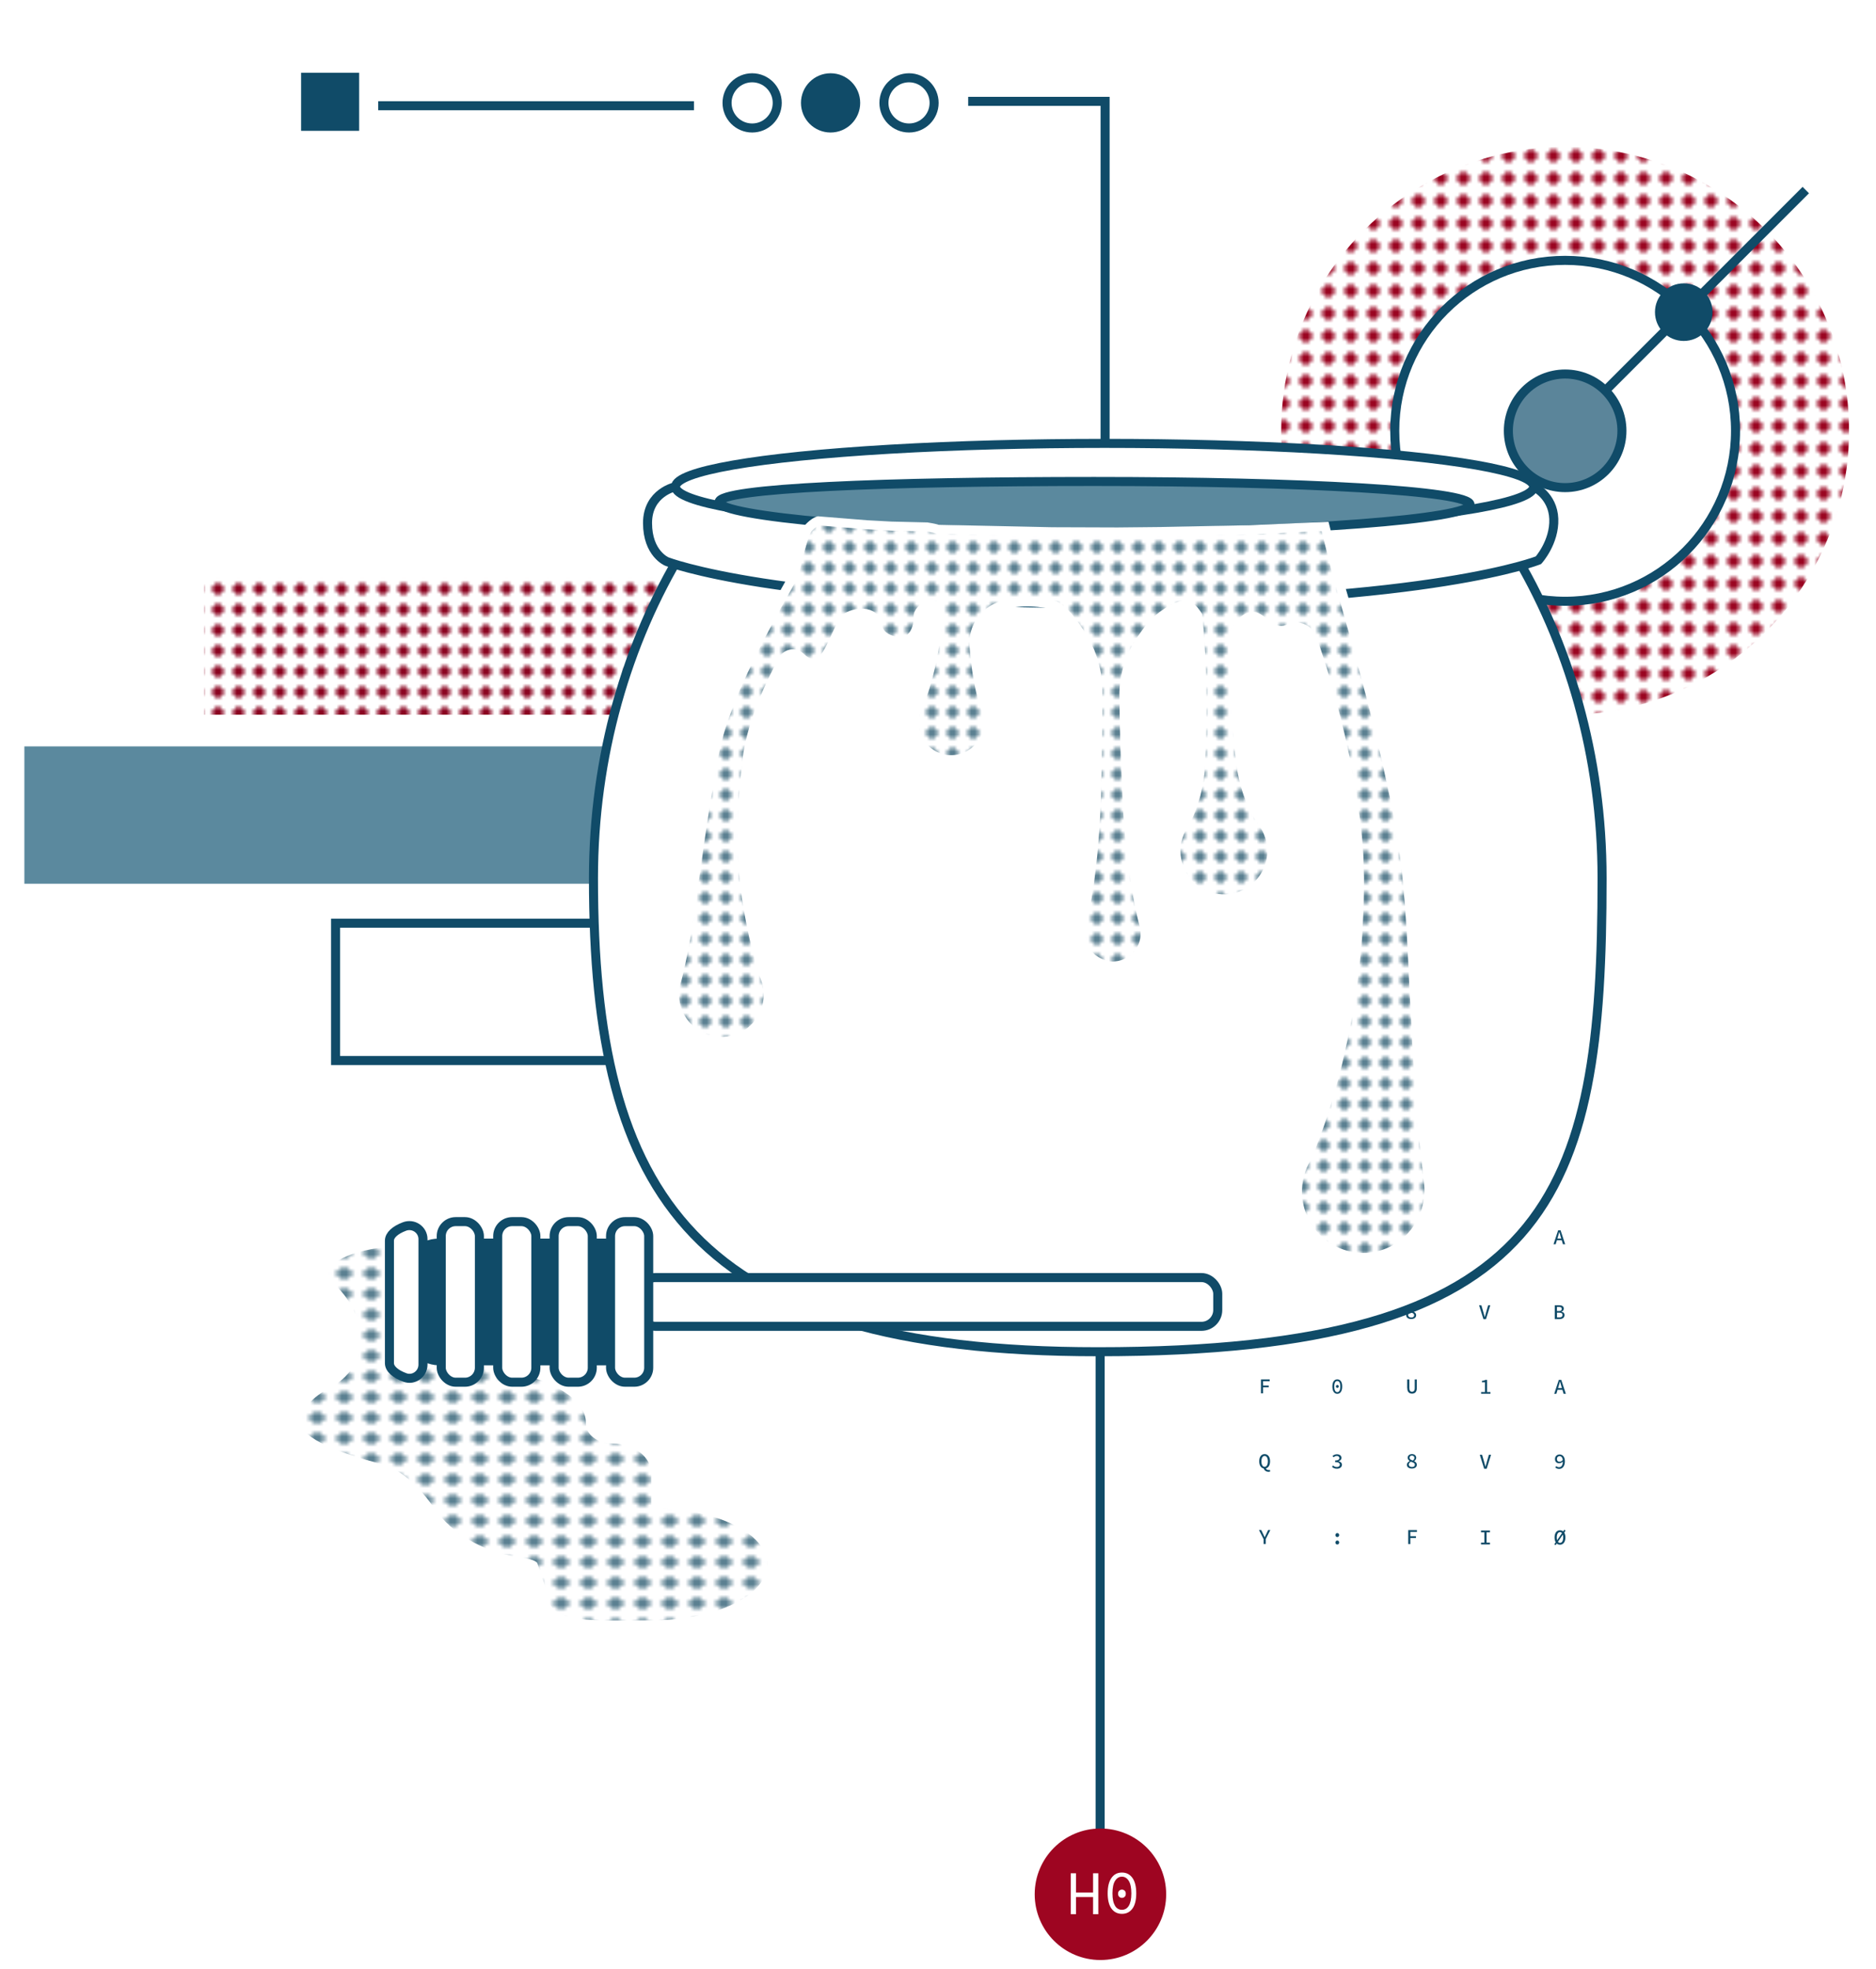 <?xml version="1.0" encoding="UTF-8"?>
<svg id="uuid-63cc6660-d522-4c2a-a773-a65c9dcd2d15" data-name="Layer 5" xmlns="http://www.w3.org/2000/svg" xmlns:xlink="http://www.w3.org/1999/xlink" viewBox="0 0 414.96 435.41">
  <defs>
    <pattern id="uuid-ce1657b1-48f5-418d-b85a-af0130946576" data-name="New Pattern 12" x="0" y="0" width="6" height="6" patternTransform="translate(-17587.6 -17396.15) rotate(-180) scale(.76)" patternUnits="userSpaceOnUse" viewBox="0 0 6 6">
      <g>
        <rect width="6" height="6" style="fill: none;"/>
        <polygon points="3 5.07 .93 3 3 .93 5.07 3 3 5.07" style="fill: #8b0521;"/>
      </g>
    </pattern>
    <filter id="uuid-450b24fe-779b-44f2-a8e1-bab5d060f7c2" data-name="drop-shadow-20" filterUnits="userSpaceOnUse">
      <feOffset dx="4" dy="3"/>
      <feGaussianBlur result="uuid-a65b46f6-e4bf-4209-bf2f-c857c818a2af" stdDeviation="5"/>
      <feFlood flood-color="gray" flood-opacity=".75"/>
      <feComposite in2="uuid-a65b46f6-e4bf-4209-bf2f-c857c818a2af" operator="in"/>
      <feComposite in="SourceGraphic"/>
    </filter>
    <pattern id="uuid-68431619-1bb2-45fd-9e2d-420a1456734b" data-name="New Pattern 3" x="0" y="0" width="6" height="6" patternTransform="translate(-5410.8 -17716.74) rotate(-90) scale(.83)" patternUnits="userSpaceOnUse" viewBox="0 0 6 6">
      <g>
        <rect width="6" height="6" style="fill: none;"/>
        <polygon points="3 5.07 .93 3 3 .93 5.07 3 3 5.07" style="fill: #9a0521;"/>
      </g>
    </pattern>
    <pattern id="uuid-2b87400e-e71c-4c99-b24b-a3c4391a459b" data-name="honey-ruder-mork2" x="0" y="0" width="6" height="6" patternTransform="translate(-4396.89 -5539.29) scale(1 .76)" patternUnits="userSpaceOnUse" viewBox="0 0 6 6">
      <g>
        <rect width="6" height="6" style="fill: none;"/>
        <polygon points="3 5.07 .93 3 3 .93 5.07 3 3 5.07" style="fill: #5b8091;"/>
      </g>
    </pattern>
    <filter id="uuid-04ce4c8d-3e57-4d9a-a33c-961d4dacdd2d" data-name="drop-shadow-21" filterUnits="userSpaceOnUse">
      <feOffset dx="7" dy="7"/>
      <feGaussianBlur result="uuid-6642d782-1c92-4d41-a7cc-6bca263ddb5f" stdDeviation="5"/>
      <feFlood flood-color="#777" flood-opacity=".75"/>
      <feComposite in2="uuid-6642d782-1c92-4d41-a7cc-6bca263ddb5f" operator="in"/>
      <feComposite in="SourceGraphic"/>
    </filter>
    <pattern id="uuid-55252819-8a9e-4750-9784-3e6f794ba1a6" data-name="honey-ruder-mork2" patternTransform="translate(-6164.36 -5542.69) scale(.76)" xlink:href="#uuid-2b87400e-e71c-4c99-b24b-a3c4391a459b"/>
  </defs>
  <polyline points="244.44 179.26 244.44 22.41 214.16 22.41" style="fill: none; stroke: #104b68; stroke-miterlimit: 10; stroke-width: 2px;"/>
  <rect x="67.6" y="17.09" width="10.84" height="10.84" style="fill: #104b68; stroke: #104b68; stroke-miterlimit: 10; stroke-width: 2px;"/>
  <circle cx="201.07" cy="22.75" r="5.55" style="fill: #fff; stroke: #104b68; stroke-miterlimit: 10; stroke-width: 2px;"/>
  <circle cx="183.72" cy="22.75" r="5.55" style="fill: #104b68; stroke: #104b68; stroke-miterlimit: 10; stroke-width: 2px;"/>
  <circle cx="166.37" cy="22.75" r="5.55" style="fill: #fff; stroke: #104b68; stroke-miterlimit: 10; stroke-width: 2px;"/>
  <line x1="153.5" y1="23.38" x2="83.66" y2="23.38" style="fill: none; stroke: #104b68; stroke-miterlimit: 10; stroke-width: 2px;"/>
  <polyline points="300.24 246.52 243.35 246.52 243.35 412.53" style="fill: none; stroke: #104b68; stroke-miterlimit: 10; stroke-width: 2px;"/>
  <g>
    <path d="m278.47,274.64l.28-.33c.23.22.54.37.88.37.39,0,.61-.18.61-.43,0-.3-.23-.38-.53-.51l-.43-.19c-.31-.12-.66-.35-.66-.8,0-.48.43-.84,1.04-.84.38,0,.73.15.97.39l-.24.3c-.21-.17-.43-.27-.74-.27s-.54.15-.54.4c0,.27.27.36.54.47l.42.18c.39.15.67.38.67.83,0,.49-.42.9-1.11.9-.44,0-.84-.17-1.13-.45Z" style="fill: #104b68;"/>
    <path d="m294.56,273.52c0-1.04.42-1.58,1.09-1.58s1.09.54,1.09,1.58-.42,1.61-1.09,1.61-1.09-.58-1.09-1.61Zm1.76,0c0-.87-.28-1.21-.67-1.21s-.67.34-.67,1.21.28,1.24.67,1.24.67-.37.67-1.24Zm-.97-.02c0-.2.14-.32.31-.32s.31.12.31.32-.14.32-.31.32-.31-.12-.31-.32Z" style="fill: #104b68;"/>
    <path d="m310.92,271.95h.5l.46,1.6c.1.36.17.65.28,1.01h.02c.11-.35.18-.65.28-1.01l.46-1.6h.48l-.96,3.08h-.56l-.97-3.08Z" style="fill: #104b68;"/>
    <path d="m327.46,274.74h.85v-2.16h-.67v-.3c.37-.05.59-.12.79-.23h.35v2.69h.75v.38h-2.07v-.38Z" style="fill: #104b68;"/>
    <path d="m344.64,272.04h.55l1.02,3.08h-.5l-.5-1.68c-.1-.33-.2-.68-.29-1.03h-.02c-.09.35-.19.69-.29,1.03l-.5,1.68h-.48l1.02-3.08Zm-.45,1.82h1.43v.38h-1.43v-.38Z" style="fill: #104b68;"/>
    <path d="m278.37,290.05c0-1,.49-1.58,1.2-1.58s1.2.58,1.2,1.58-.49,1.61-1.2,1.61-1.2-.59-1.2-1.61Zm1.91,0c0-.74-.28-1.17-.71-1.17s-.71.43-.71,1.17c0,.79.28,1.22.71,1.22s.71-.43.71-1.22Zm-.95,1.55l.49-.04c.09.3.35.43.67.43.09,0,.17-.02.23-.05l.08.37c-.1.04-.22.07-.37.07-.57,0-.94-.34-1.1-.79Z" style="fill: #104b68;"/>
    <path d="m294.48,291.28l.23-.3c.2.18.47.34.83.34.39,0,.67-.2.67-.52,0-.34-.28-.57-1.04-.57v-.35c.68,0,.94-.23.94-.54,0-.28-.23-.46-.57-.46-.27,0-.51.12-.71.29l-.24-.29c.26-.22.59-.37.97-.37.59,0,1.02.29,1.02.79,0,.36-.25.6-.62.72v.02c.39.09.72.36.72.78,0,.56-.51.88-1.11.88-.51,0-.87-.19-1.09-.42Z" style="fill: #104b68;"/>
    <path d="m311.05,290.81c0-.41.3-.65.62-.8v-.02c-.25-.16-.45-.4-.45-.72,0-.48.4-.8.95-.8.59,0,.94.34.94.82,0,.29-.2.56-.45.72v.02c.33.16.58.37.58.8,0,.47-.39.83-1.09.83s-1.11-.35-1.11-.85Zm1.75,0c0-.39-.39-.5-.88-.67-.26.15-.45.34-.45.63,0,.33.28.55.7.55s.64-.2.64-.5Zm-.09-1.5c0-.29-.2-.51-.56-.51-.3,0-.52.18-.52.46,0,.34.32.5.74.63.22-.18.33-.37.33-.58Z" style="fill: #104b68;"/>
    <path d="m327.17,288.61h.5l.46,1.6c.1.36.17.65.28,1.01h.02c.11-.35.18-.65.28-1.01l.46-1.6h.48l-.96,3.08h-.56l-.97-3.08Z" style="fill: #104b68;"/>
    <path d="m343.92,288.61h.91c.63,0,1.07.2,1.07.75,0,.3-.17.58-.54.67v.02c.45.07.7.31.7.73,0,.61-.48.9-1.17.9h-.99v-3.08Zm.86,1.28c.48,0,.67-.16.67-.48s-.22-.42-.65-.42h-.41v.9h.39Zm.08,1.41c.49,0,.76-.16.76-.55,0-.35-.26-.5-.76-.5h-.46v1.04h.46Z" style="fill: #104b68;"/>
    <path d="m278.92,305.01h1.93v.4h-1.46v.95h1.24v.4h-1.24v1.33h-.47v-3.08Z" style="fill: #104b68;"/>
    <path d="m294.71,306.58c0-1.04.42-1.58,1.09-1.58s1.09.54,1.09,1.58-.42,1.61-1.09,1.61-1.09-.58-1.09-1.61Zm1.76,0c0-.87-.28-1.21-.67-1.21s-.67.34-.67,1.21.28,1.24.67,1.24.67-.37.67-1.24Zm-.97-.02c0-.2.14-.32.31-.32s.31.12.31.32-.14.32-.31.32-.31-.12-.31-.32Z" style="fill: #104b68;"/>
    <path d="m311.26,306.92v-1.91h.48v1.93c0,.56.24.79.59.79s.6-.22.6-.79v-1.93h.46v1.91c0,.86-.41,1.23-1.05,1.23s-1.06-.37-1.06-1.23Z" style="fill: #104b68;"/>
    <path d="m327.61,307.8h.85v-2.16h-.67v-.3c.37-.05.59-.12.79-.23h.35v2.69h.75v.38h-2.07v-.38Z" style="fill: #104b68;"/>
    <path d="m344.79,305.11h.55l1.02,3.08h-.5l-.5-1.68c-.1-.33-.2-.68-.29-1.03h-.02c-.09.35-.19.69-.29,1.03l-.5,1.68h-.48l1.02-3.08Zm-.45,1.82h1.43v.38h-1.43v-.38Z" style="fill: #104b68;"/>
    <path d="m278.53,323.11c0-1,.49-1.58,1.2-1.58s1.2.58,1.2,1.58-.49,1.61-1.2,1.61-1.2-.59-1.2-1.61Zm1.91,0c0-.74-.28-1.17-.71-1.17s-.71.43-.71,1.17c0,.79.28,1.22.71,1.22s.71-.43.71-1.22Zm-.95,1.55l.49-.04c.09.3.35.43.67.43.09,0,.17-.02.23-.05l.08.37c-.1.04-.22.07-.37.07-.57,0-.94-.34-1.1-.79Z" style="fill: #104b68;"/>
    <path d="m294.63,324.34l.23-.3c.2.18.47.34.83.34.39,0,.67-.2.67-.52,0-.34-.28-.57-1.04-.57v-.35c.68,0,.94-.23.94-.54,0-.28-.23-.46-.57-.46-.27,0-.51.12-.71.29l-.24-.29c.26-.22.59-.37.97-.37.59,0,1.02.29,1.02.79,0,.36-.25.6-.62.72v.02c.39.09.72.36.72.78,0,.56-.51.88-1.11.88-.51,0-.87-.19-1.09-.42Z" style="fill: #104b68;"/>
    <path d="m311.2,323.87c0-.41.3-.65.62-.8v-.02c-.25-.16-.45-.4-.45-.72,0-.48.4-.8.95-.8.59,0,.94.34.94.82,0,.29-.2.56-.45.72v.02c.33.16.58.37.58.8,0,.47-.39.83-1.09.83s-1.11-.35-1.11-.85Zm1.75,0c0-.39-.39-.5-.88-.67-.26.15-.45.34-.45.63,0,.33.28.55.7.55s.64-.2.64-.5Zm-.09-1.5c0-.29-.2-.51-.56-.51-.3,0-.52.18-.52.46,0,.34.32.5.74.63.22-.18.33-.37.33-.58Z" style="fill: #104b68;"/>
    <path d="m327.33,321.68h.5l.46,1.6c.1.36.17.65.28,1.01h.02c.11-.35.18-.65.28-1.01l.46-1.6h.48l-.96,3.08h-.56l-.97-3.08Z" style="fill: #104b68;"/>
    <path d="m344,324.48l.25-.29c.14.13.36.23.58.23.46,0,.86-.33.86-1.31,0-.77-.29-1.13-.72-1.13-.33,0-.59.24-.59.63s.21.6.59.6c.22,0,.49-.11.73-.4l.02.34c-.24.24-.55.4-.84.4-.54,0-.93-.31-.93-.94s.47-1,1.02-1c.64,0,1.17.48,1.17,1.49,0,1.21-.61,1.7-1.26,1.7-.38,0-.67-.14-.87-.33Z" style="fill: #104b68;"/>
    <path d="m279.5,340.32l-1.02-2h.5l.42.87c.11.24.21.47.33.71h.02c.12-.24.23-.48.34-.71l.41-.87h.49l-1.02,2v1.08h-.47v-1.08Z" style="fill: #104b68;"/>
    <path d="m295.38,339.43c0-.25.18-.44.42-.44s.42.19.42.44-.18.44-.42.44-.42-.18-.42-.44Zm0,1.64c0-.25.18-.44.42-.44s.42.19.42.44-.18.44-.42.44-.42-.18-.42-.44Z" style="fill: #104b68;"/>
    <path d="m311.49,338.33h1.93v.4h-1.46v.95h1.24v.4h-1.24v1.33h-.47v-3.08Z" style="fill: #104b68;"/>
    <path d="m327.59,341.1h.75v-2.28h-.75v-.4h1.98v.4h-.75v2.28h.75v.4h-1.98v-.4Z" style="fill: #104b68;"/>
    <path d="m346.01,338.26l.29.19-2.21,3.21-.29-.19,2.21-3.21Zm-2.15,1.69c0-1,.49-1.58,1.2-1.58s1.2.58,1.2,1.58-.49,1.61-1.2,1.61-1.2-.59-1.2-1.61Zm1.91,0c0-.74-.28-1.17-.71-1.17s-.71.43-.71,1.17.28,1.2.71,1.2.71-.44.71-1.2Z" style="fill: #104b68;"/>
  </g>
  <rect x="74.23" y="204.13" width="87.03" height="30.37" transform="translate(235.49 438.63) rotate(180)" style="fill: #fff; stroke: #104b68; stroke-miterlimit: 10; stroke-width: 2px;"/>
  <rect x="5.38" y="165.03" width="155.42" height="30.37" transform="translate(166.19 360.44) rotate(180)" style="fill: #5b899e;"/>
  <polygon points="45.12 127.67 160.12 127.67 160.12 158.04 45.12 158.04 45.12 127.67" style="fill: url(#uuid-ce1657b1-48f5-418d-b85a-af0130946576);"/>
  <g>
    <g style="filter: url(#uuid-450b24fe-779b-44f2-a8e1-bab5d060f7c2);">
      <g>
        <circle cx="346.2" cy="95.26" r="62.81" style="fill: #fff; stroke: #fff; stroke-miterlimit: 10; stroke-width: 2px;"/>
        <circle cx="346.2" cy="95.26" r="37.69" style="fill: #fff; stroke: #fff; stroke-miterlimit: 10; stroke-width: 2px;"/>
        <circle cx="346.2" cy="95.26" r="12.56" style="fill: #fff; stroke: #fff; stroke-miterlimit: 10; stroke-width: 2px;"/>
      </g>
    </g>
    <g>
      <circle cx="346.2" cy="95.26" r="62.81" style="fill: url(#uuid-68431619-1bb2-45fd-9e2d-420a1456734b);"/>
      <circle cx="346.2" cy="95.26" r="37.69" style="fill: #fff; stroke: #104b68; stroke-miterlimit: 10; stroke-width: 2px;"/>
      <circle cx="346.2" cy="95.26" r="12.56" style="fill: #5b859a; stroke: #104b68; stroke-miterlimit: 10; stroke-width: 2px;"/>
    </g>
    <line x1="355.09" y1="86.37" x2="399.43" y2="42.03" style="fill: none; stroke: #104b68; stroke-miterlimit: 10; stroke-width: 2px;"/>
    <circle cx="372.44" cy="69.02" r="6.37" style="fill: #104b68;"/>
  </g>
  <path d="m144.32,333.49c-.09,0-.17,0-.25,0v-7.68c0-3.67-3.9-6.64-8.71-6.64h0c-3.19,0-5.78-1.98-5.77-4.41v-.23c0-4.92-6.87-9.19-16.94-11.32-6.03-1.28-10.24-5.43-10.24-10.2h0c0-3.26,1.54-6.48,4.64-8.73,1.1-.8,1.71-1.69,1.71-2.63,0-3.42-8.07-6.19-18.03-6.19s-18.03,2.77-18.03,6.19c0,.74.38,1.45,1.07,2.1,3.55,3.35,5.79,7.38,5.79,11.68v1.5c0,4.11-2.41,7.71-6.52,9.89-4.04,2.14-6.44,4.81-6.44,7.72,0,3.61,8.87,6.86,17.69,9.17,4.82,1.26,8.87,5.58,11.82,9.84,3.78,5.46,10.44,9.48,18.39,10.68,2.54.38,4.43.91,4.42,1.62,0,0,1.07,3.1,1.72,5.01.29.83.44,1.68.58,2.53.95,5.67,9.85,4.88,23.09,4.88,14.03,0,25.4-5.54,25.4-12.38s-11.37-12.38-25.4-12.38Z" style="fill: url(#uuid-2b87400e-e71c-4c99-b24b-a3c4391a459b);"/>
  <g style="filter: url(#uuid-04ce4c8d-3e57-4d9a-a33c-961d4dacdd2d);">
    <path d="m144.15,114.54c-12.53,20.62-19.88,45.66-19.88,72.66,0,70.42,22.06,104.69,111.55,104.69,100.61,0,111.55-34.27,111.55-104.69,0-27.01-7.35-52.05-19.88-72.66h-183.33Z" style="fill: #fff; stroke: #104b68; stroke-miterlimit: 10; stroke-width: 2px;"/>
    <path d="m142.42,100.62s-6.19,1.26-6.19,8.03,4.26,8.51,4.26,8.51c0,0,24.09,9.48,96.84,9.29,72.75-.19,95.97-9.58,95.97-9.58,0,0,3.58-3.97,3.39-9.13-.19-5.16-4.45-7.13-4.45-7.13h-189.81Z" style="fill: #fff; stroke: #104b68; stroke-miterlimit: 10; stroke-width: 2px;"/>
    <ellipse cx="237.33" cy="100.62" rx="94.91" ry="9.58" style="fill: #fff; stroke: #104b68; stroke-miterlimit: 10; stroke-width: 2px;"/>
    <path d="m318.18,104.59c0,3.11-37.39,6.13-83.17,6.13s-82.96-3.6-82.96-6.71,37.17-4.55,82.96-4.55,83.17,2.02,83.17,5.13Z" style="fill: #5b899e; stroke: #104b68; stroke-miterlimit: 10; stroke-width: 2px;"/>
    <line x1="261.22" y1="115.62" x2="263.16" y2="169.02" style="fill: #fff;"/>
    <line x1="203.18" y1="116.78" x2="202.02" y2="145.03" style="fill: #fff;"/>
    <g>
      <path d="m309,254.39l-.07-.57-.28-2.33c-.1-.75-.19-1.5-.27-2.24-.17-1.49-.32-2.96-.46-4.43-.29-2.94-.52-5.85-.74-8.76-.42-5.81-.78-11.59-1.05-17.35-.32-5.77-.52-11.5-.86-17.27-.1-2.87-.36-5.77-.53-8.64-.32-2.9-.44-5.77-.86-8.67-.19-1.45-.34-2.89-.55-4.34l-.71-4.36c-.22-1.46-.57-2.83-.82-4.25-.27-1.41-.55-2.81-.86-4.21-1.18-5.6-2.5-11.16-3.9-16.69-1.38-5.54-2.87-11.04-4.4-16.54l-2.33-8.26-1.05-3.56-3.17-12.5-4.74.19-11.95.53-19.54.39-9.67.1-14.46-.05-25.24-.54c-.91-.29-2.43-.52-2.43-.52l-7.93-.19-5.32-.29-10.84-.87s-.82.19-2.13,1.55c-.82.85-1.93,5.03-2.65,8.15-.35,1.51-.91,2.96-1.67,4.31-.55.98-1.14,2.03-1.38,2.47-2.04,3.68-4.06,7.36-5.95,11.14-1.9,3.77-3.76,7.57-5.36,11.56-1.59,3.98-3.05,8.11-3.89,12.59-1.51,8.16-2.83,16.53-3.96,25.01-1.21,8.47-2.18,16.87-4.39,25.25l-.03.09c-.6,2.26-.44,4.75.66,7.08,2.04,4.33,6.94,6.72,11.61,5.66,6.12-1.39,9.52-7.73,7.52-13.49-1.41-4.05-2.4-8.12-3.22-12.17-.81-4.05-1.4-8.09-1.73-12.11-.33-4.02-.37-8.04-.19-12.08.21-4.04.56-8.11,1.02-12.18.43-3.69,1.53-7.47,2.91-11.17,1.37-3.72,3.15-7.35,5.03-10.91l.02-.03c.76-1.41,2.66-1.76,3.82-.66,1.02.97,2.16,1.59,3.26,1.65,2.85.15,5.37-9.55,7.04-10.42,2.8-1.46,4.91-.77,5.61-.24,1.45,1.1.41,4.21,4.47,5.37,4.06,1.16,5.72-1.95,5.68-5.1-.02-1.17.84-1.88,1.99-2.6,1.07-.67,2.46.14,2.42,1.41v.03c-.09,2.35-.33,4.7-.69,7.05-.36,2.34-.82,4.68-1.43,7.02-.62,2.33-1.34,4.66-2.39,6.98-1.13,2.49-1.03,5.58.79,8.18s5.03,3.86,8.11,3.28c5.1-.96,7.93-6.16,6.24-10.83-.86-2.39-1.39-4.77-1.81-7.15-.41-2.37-.68-4.74-.85-7.11,0-.02,0-.04,0-.06-.26-3.8,2.08-7.32,5.66-8.6,3.15-1.12,7.25-1.36,11.84-.33,1.86.42,4.53,3.76,6.83,7.66,1.99,3.37,3.03,7.21,3.05,11.13.02,3.58,0,7.17-.04,10.75-.05,3.45-.11,6.9-.2,10.35-.07,3.45-.22,6.9-.46,10.36-.24,3.45-.57,6.91-1.04,10.36-.46,3.45-1.04,6.91-1.89,10.37-.7,2.88.31,6.5,4.24,8.26.99.44,2.09.67,3.17.59,4.62-.34,7.57-4.71,6.45-8.96-.91-3.44-1.54-6.89-2.06-10.34-.52-3.45-.91-6.89-1.21-10.34-.3-3.45-.5-6.9-.63-10.35-.15-3.45-.27-6.9-.37-10.35-.09-3.08-.15-6.16-.19-9.25-.06-4.62,1.34-9.14,4.02-12.9.61-.85,1.14-1.59,1.53-2.11,1.5-2.03,4.3-4.11,6.87-5.03,1.84-.66,2.88.55,3.93,2.16.21,2.06.37,4.13.5,6.19.28,4.45.4,8.9.42,13.35.02,4.46-.1,8.92-.29,13.38-.12,2.23-.47,4.47-1.05,6.72-.62,2.25-1.39,4.51-2.81,6.79-2.47,3.98-2.16,9.4,1.47,13.09,3.34,3.39,8.7,4.1,12.82,1.71,5.53-3.22,6.94-10.4,3.26-15.43-1.58-2.17-2.51-4.36-3.3-6.56-.74-2.2-1.25-4.41-1.53-6.63-.51-4.44-.95-8.88-1.26-13.32-.3-4.44-.5-8.89-.54-13.35,0-.62.12-1.74.37-2.19.9-1.63,2.37-3.68,4.26-3.58,1.89.1,4.06,4.06,7.35,2.9.18-.07.37-.14.56-.22,1.99-.85,4.29.07,5.02,2.1.28.78.55,1.56.82,2.34,1.79,5.25,3.32,10.59,4.67,15.97,1.31,5.39,2.48,10.81,3.32,16.28.23,1.36.43,2.73.62,4.1l.28,2.05c.09.69.18,1.37.23,2.03l.35,4.01c.11,1.34.1,2.71.16,4.06l.06,2.03v2.05c-.02,1.37-.04,2.73-.06,4.1l-.2,4.12c-.06,1.37-.13,2.74-.26,4.12l-.36,4.12c-.13,1.38-.33,2.75-.5,4.12-.3,2.74-.82,5.49-1.25,8.22-1.01,5.47-2.25,10.91-3.78,16.3-.79,2.69-1.61,5.37-2.56,8.02-.46,1.32-.96,2.64-1.48,3.95-.52,1.29-1.08,2.64-1.67,3.79-1.28,2.49-1.85,5.37-1.49,8.36,1.01,8.42,9.02,14.29,17.5,12.5,7.43-1.57,12.27-8.77,11.37-16.31Z" style="fill: #fff; stroke: #fff; stroke-miterlimit: 10;"/>
      <path d="m309,254.39l-.07-.57-.28-2.33c-.1-.75-.19-1.5-.27-2.24-.17-1.49-.32-2.96-.46-4.43-.29-2.94-.52-5.85-.74-8.76-.42-5.81-.78-11.59-1.05-17.35-.32-5.77-.52-11.5-.86-17.27-.1-2.87-.36-5.77-.53-8.64-.32-2.9-.44-5.77-.86-8.67-.19-1.45-.34-2.89-.55-4.34l-.71-4.36c-.22-1.46-.57-2.83-.82-4.25-.27-1.41-.55-2.81-.86-4.21-1.18-5.6-2.5-11.16-3.9-16.69-1.38-5.54-2.87-11.04-4.4-16.54l-2.33-8.26-1.05-3.56-3.17-12.5-4.74.19-11.95.53-19.54.39-9.67.1-14.46-.05-25.24-.54c-.91-.29-2.43-.52-2.43-.52l-7.93-.19-5.32-.29-10.84-.87s-.82.19-2.13,1.55c-.82.85-1.93,5.03-2.65,8.15-.35,1.51-.91,2.96-1.67,4.31-.55.98-1.14,2.03-1.38,2.47-2.04,3.68-4.06,7.36-5.95,11.14-1.9,3.77-3.76,7.57-5.36,11.56-1.59,3.98-3.05,8.11-3.89,12.59-1.51,8.16-2.83,16.53-3.96,25.01-1.21,8.47-2.18,16.87-4.39,25.25l-.03.09c-.6,2.26-.44,4.75.66,7.08,2.04,4.33,6.94,6.72,11.61,5.66,6.12-1.39,9.52-7.73,7.52-13.49-1.41-4.05-2.4-8.12-3.22-12.17-.81-4.05-1.4-8.09-1.73-12.11-.33-4.02-.37-8.04-.19-12.08.21-4.04.56-8.11,1.02-12.18.43-3.69,1.53-7.47,2.91-11.17,1.37-3.72,3.15-7.35,5.03-10.91l.02-.03c.76-1.41,2.66-1.76,3.82-.66,1.02.97,2.16,1.59,3.26,1.65,2.85.15,5.37-9.55,7.04-10.42,2.8-1.46,4.91-.77,5.61-.24,1.45,1.1.41,4.21,4.47,5.37,4.06,1.16,5.72-1.95,5.68-5.1-.02-1.17.84-1.88,1.99-2.6,1.07-.67,2.46.14,2.42,1.41v.03c-.09,2.35-.33,4.7-.69,7.05-.36,2.34-.82,4.68-1.43,7.02-.62,2.33-1.34,4.66-2.39,6.98-1.13,2.49-1.03,5.58.79,8.18s5.03,3.86,8.11,3.28c5.1-.96,7.93-6.16,6.24-10.83-.86-2.39-1.39-4.77-1.81-7.15-.41-2.37-.68-4.74-.85-7.11,0-.02,0-.04,0-.06-.26-3.8,2.08-7.32,5.66-8.6,3.15-1.12,7.25-1.36,11.84-.33,1.86.42,4.53,3.76,6.83,7.66,1.99,3.37,3.03,7.21,3.05,11.13.02,3.58,0,7.17-.04,10.75-.05,3.45-.11,6.9-.2,10.35-.07,3.45-.22,6.9-.46,10.36-.24,3.45-.57,6.91-1.04,10.36-.46,3.45-1.04,6.91-1.89,10.37-.7,2.88.31,6.5,4.24,8.26.99.44,2.09.67,3.17.59,4.62-.34,7.57-4.71,6.45-8.96-.91-3.44-1.54-6.89-2.06-10.34-.52-3.45-.91-6.89-1.21-10.34-.3-3.45-.5-6.9-.63-10.35-.15-3.45-.27-6.9-.37-10.35-.09-3.08-.15-6.16-.19-9.25-.06-4.62,1.34-9.14,4.02-12.9.61-.85,1.14-1.59,1.53-2.11,1.5-2.03,4.3-4.11,6.87-5.03,1.84-.66,2.88.55,3.93,2.16.21,2.06.37,4.13.5,6.19.28,4.45.4,8.9.42,13.35.02,4.46-.1,8.92-.29,13.38-.12,2.23-.47,4.47-1.05,6.72-.62,2.25-1.39,4.51-2.81,6.79-2.47,3.98-2.16,9.4,1.47,13.09,3.34,3.39,8.7,4.1,12.82,1.71,5.53-3.22,6.94-10.4,3.26-15.43-1.58-2.17-2.51-4.36-3.3-6.56-.74-2.2-1.25-4.41-1.53-6.63-.51-4.44-.95-8.88-1.26-13.32-.3-4.44-.5-8.89-.54-13.35,0-.62.12-1.74.37-2.19.9-1.63,2.37-3.68,4.26-3.58,1.89.1,4.06,4.06,7.35,2.9.18-.07.37-.14.56-.22,1.99-.85,4.29.07,5.02,2.1.28.78.55,1.56.82,2.34,1.79,5.25,3.32,10.59,4.67,15.97,1.31,5.39,2.48,10.81,3.32,16.28.23,1.36.43,2.73.62,4.1l.28,2.05c.09.69.18,1.37.23,2.03l.35,4.01c.11,1.34.1,2.71.16,4.06l.06,2.03v2.05c-.02,1.37-.04,2.73-.06,4.1l-.2,4.12c-.06,1.37-.13,2.74-.26,4.12l-.36,4.12c-.13,1.38-.33,2.75-.5,4.12-.3,2.74-.82,5.49-1.25,8.22-1.01,5.47-2.25,10.91-3.78,16.3-.79,2.69-1.61,5.37-2.56,8.02-.46,1.32-.96,2.64-1.48,3.95-.52,1.29-1.08,2.64-1.67,3.79-1.28,2.49-1.85,5.37-1.49,8.36,1.01,8.42,9.02,14.29,17.5,12.5,7.43-1.57,12.27-8.77,11.37-16.31Z" style="fill: url(#uuid-55252819-8a9e-4750-9784-3e6f794ba1a6); stroke: #fff; stroke-miterlimit: 10; stroke-width: 2px;"/>
    </g>
  </g>
  <g>
    <rect x="141.38" y="282.49" width="127.98" height="10.78" rx="3.6" ry="3.6" style="fill: #fff; stroke: #104b68; stroke-miterlimit: 10; stroke-width: 2px;"/>
    <rect x="89.58" y="274.87" width="51.8" height="26.02" rx="7.55" ry="7.55" style="fill: #104b68; stroke: #104b68; stroke-miterlimit: 10; stroke-width: 2px;"/>
    <rect x="97.6" y="270.12" width="8.44" height="35.51" rx="3.2" ry="3.2" style="fill: #fff; stroke: #104b68; stroke-miterlimit: 10; stroke-width: 2px;"/>
    <rect x="110.09" y="270.12" width="8.44" height="35.51" rx="3.2" ry="3.2" style="fill: #fff; stroke: #104b68; stroke-miterlimit: 10; stroke-width: 2px;"/>
    <rect x="122.57" y="270.12" width="8.44" height="35.51" rx="3.2" ry="3.2" style="fill: #fff; stroke: #104b68; stroke-miterlimit: 10; stroke-width: 2px;"/>
    <rect x="135.05" y="270.12" width="8.44" height="35.51" rx="3.2" ry="3.2" style="fill: #fff; stroke: #104b68; stroke-miterlimit: 10; stroke-width: 2px;"/>
    <path d="m93.56,273.99c0-2.11-2.12-3.54-4.1-2.79-2.04.77-3.32,1.89-3.32,3.14v27.07c0,1.27,1.34,2.41,3.44,3.18,1.93.71,3.98-.78,3.98-2.84v-27.76Z" style="fill: #fff; stroke: #104b68; stroke-miterlimit: 10; stroke-width: 2px;"/>
  </g>
  <circle cx="243.41" cy="418.85" r="13.54" style="fill: #9e0521; stroke: #9e0521; stroke-miterlimit: 10; stroke-width: 2px;"/>
  <g>
    <path d="m248.17,414.05c.98,0,1.76.4,2.32,1.19.56.79.84,1.93.84,3.4s-.28,2.61-.84,3.38c-.56.77-1.33,1.16-2.32,1.16s-1.76-.39-2.32-1.16c-.56-.77-.84-1.9-.84-3.38s.28-2.61.84-3.4c.56-.8,1.33-1.19,2.32-1.19Zm0,.91c-.62,0-1.12.3-1.51.9-.39.6-.59,1.53-.59,2.79,0,.63.05,1.18.15,1.64.1.46.25.83.43,1.13s.41.52.67.66c.26.14.54.21.84.21s.58-.07.84-.21c.26-.14.48-.36.67-.66.19-.3.33-.68.43-1.13.1-.46.15-1,.15-1.64,0-1.26-.2-2.19-.59-2.79-.39-.6-.89-.9-1.51-.9Zm0,2.86c.23,0,.43.08.6.24s.25.39.25.68-.08.51-.25.67c-.17.16-.37.24-.6.24s-.43-.08-.6-.24c-.17-.16-.26-.38-.26-.67s.08-.52.26-.68c.17-.16.37-.24.6-.24Z" style="fill: #fff;"/>
    <path d="m242.94,414.21v9.05h-1.16v-3.79h-3.78v3.79h-1.16v-9.05h1.16v4.26h3.78v-4.26h1.16Z" style="fill: #fff;"/>
  </g>
</svg>